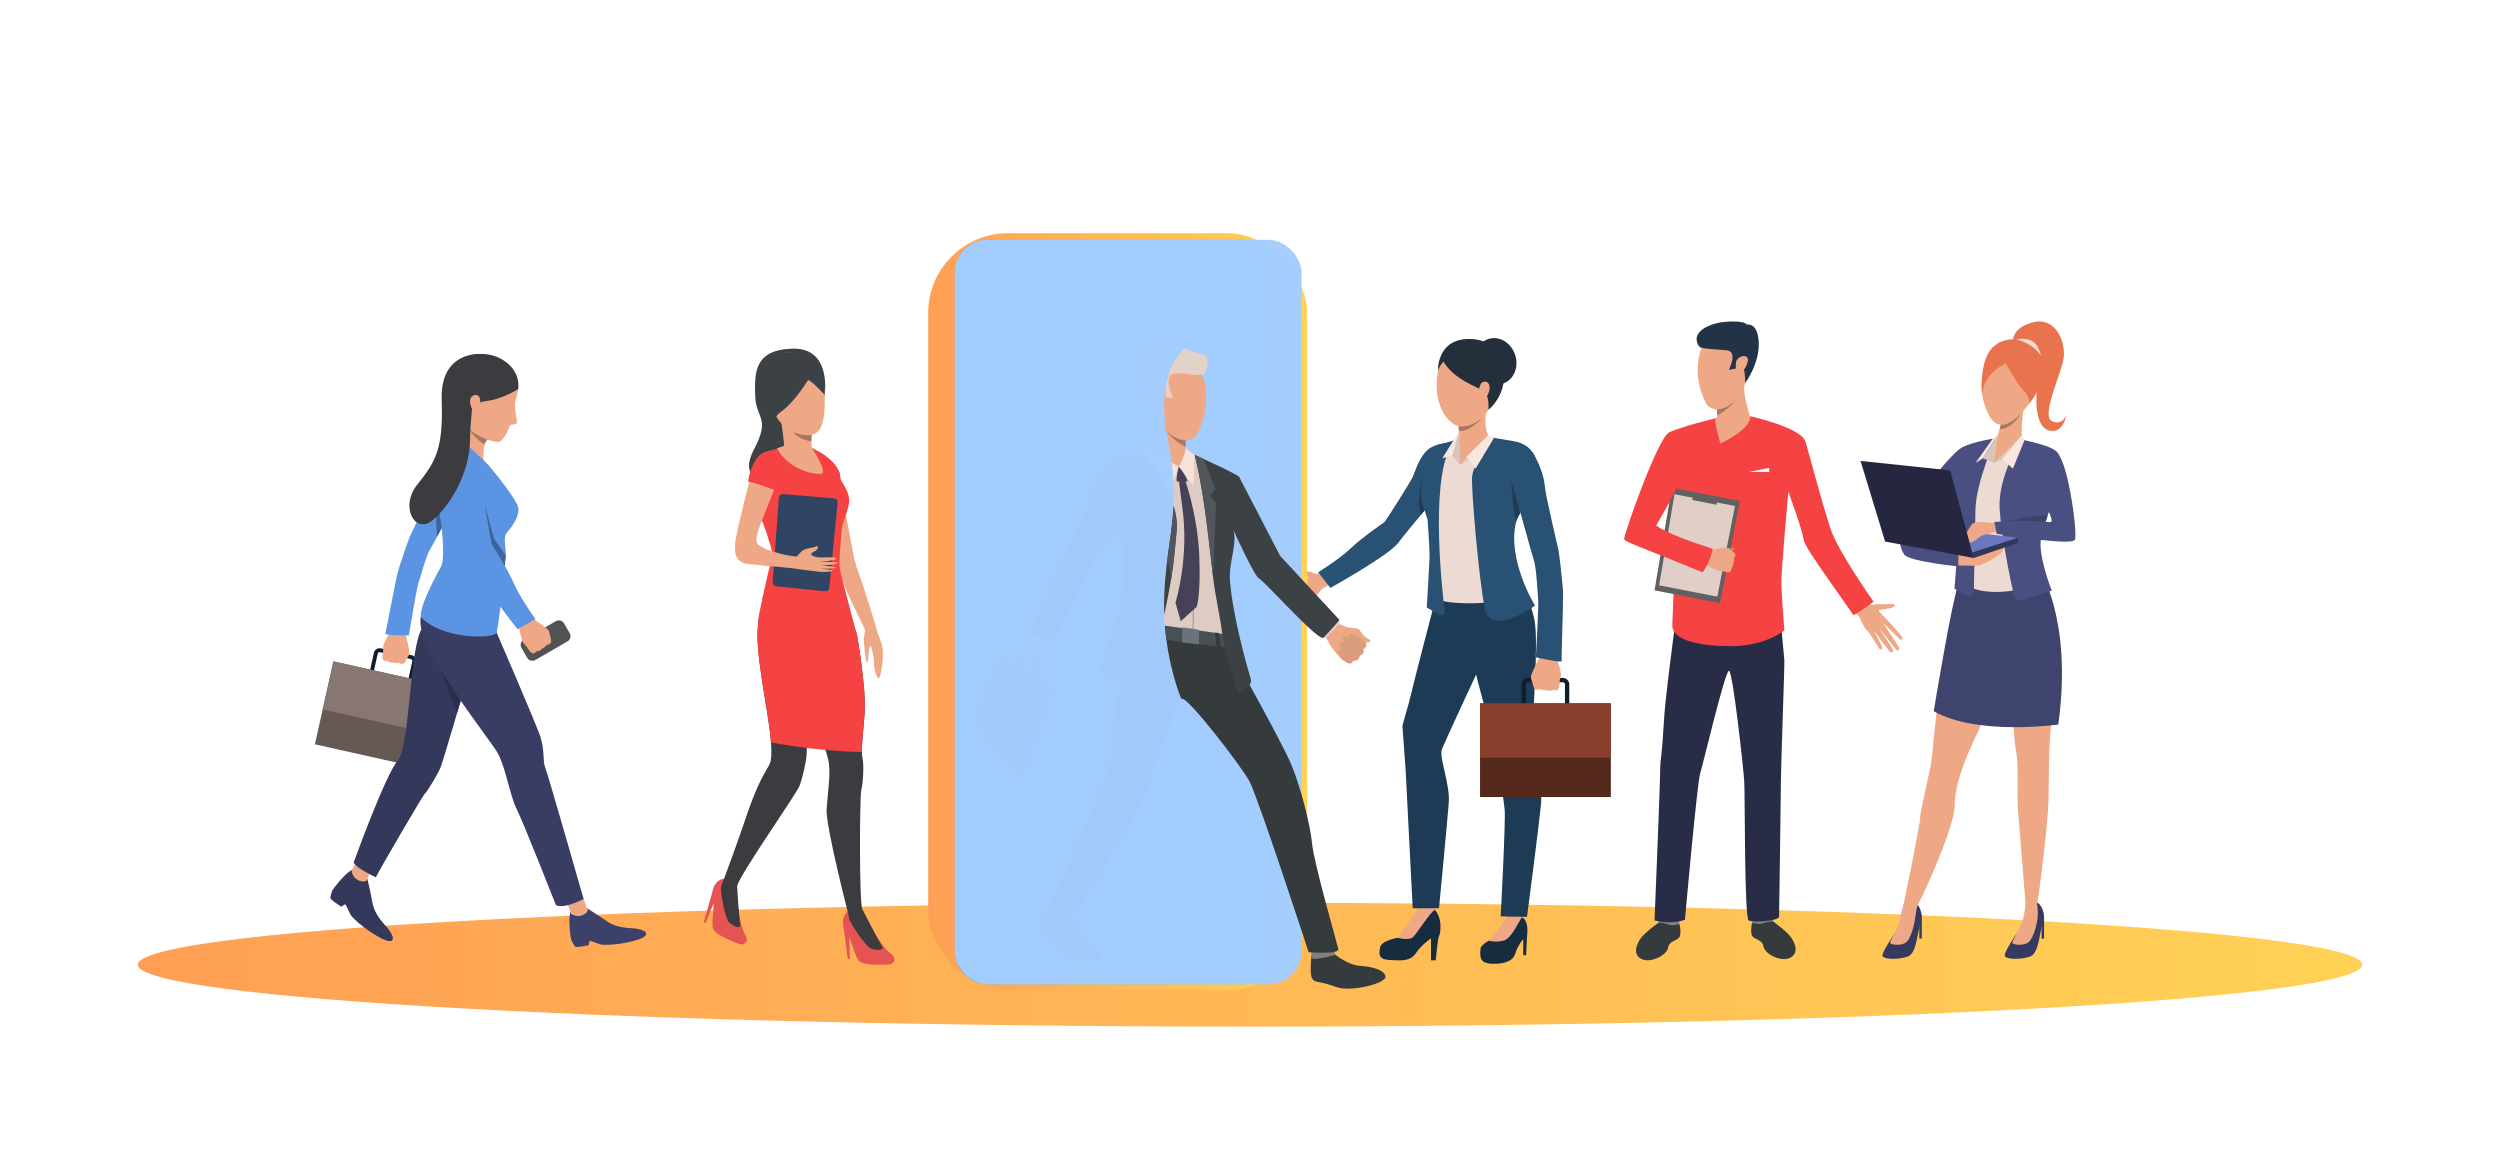 <?xml version="1.0" encoding="UTF-8"?><svg xmlns="http://www.w3.org/2000/svg" xmlns:xlink="http://www.w3.org/1999/xlink" viewBox="0 0 1234.53 572.69"><defs><style>.cls-1{fill:#a3cdff;opacity:.98;}.cls-1,.cls-2{mix-blend-mode:screen;}.cls-2{fill:#6bb0ff;opacity:.73;}.cls-3{filter:url(#luminosity-noclip-4);}.cls-4{mask:url(#mask);}.cls-5{filter:url(#luminosity-noclip-2);}.cls-6{fill:#69737a;}.cls-7{fill:#6a77bf;}.cls-8{fill:#f5e2d9;}.cls-9{fill:#e55353;}.cls-10{fill:#e8734d;}.cls-11{fill:#eea886;}.cls-12{fill:#f54242;}.cls-13{fill:#fff;}.cls-14{fill:#ffca55;}.cls-15{fill:#fae6de;}.cls-16{fill:#eddad3;}.cls-17{fill:#873f2b;}.cls-18{fill:#323657;}.cls-19{fill:#665955;}.cls-20{fill:#cfbeb8;}.cls-21{fill:#a77860;}.cls-22{fill:#db9c7c;}.cls-23{fill:#ad9f99;}.cls-24{fill:#decbc4;}.cls-25{fill:#e2d2ca;}.cls-26{fill:#c98462;}.cls-27{fill:#d6c5be;}.cls-28{fill:#e0cec7;}.cls-29{fill:#162d40;}.cls-30{fill:#252740;}.cls-31{fill:#252e3b;}.cls-32{fill:#223247;}.cls-33{fill:#434343;}.cls-34{fill:#0e1e2b;}.cls-35{fill:#1d3b54;}.cls-36{fill:#363a5e;}.cls-37{fill:#3e6499;}.cls-38{fill:#3f446e;}.cls-39{fill:#464157;}.cls-40{fill:#545554;}.cls-41{fill:#54281a;}.cls-42{fill:#877671;}.cls-43{fill:#292c47;}.cls-44{fill:#2b2d4a;}.cls-45{fill:#285173;}.cls-46{fill:#353a3d;}.cls-47{fill:#5b94e2;}.cls-48{fill:#2f4563;}.cls-49{fill:#3b3b40;}.cls-50{fill:#3d426b;}.cls-51{fill:#393d63;}.cls-52{fill:#587aa3;}.cls-53{fill:#3c4169;}.cls-54{fill:#3c4145;}.cls-55{fill:#616161;}.cls-56{fill:#5d676c;}.cls-57{fill:#494f80;}.cls-58{fill:#495055;}.cls-59{fill:#525252;}.cls-60{fill:#81807e;}.cls-61{fill:#34395c;}.cls-62{fill:#51565c;}.cls-63{fill:url(#linear-gradient-3);}.cls-63,.cls-64{mix-blend-mode:multiply;}.cls-65{fill:url(#linear-gradient-4);}.cls-66{fill:url(#linear-gradient-2);}.cls-67{fill:url(#linear-gradient-6);}.cls-68{fill:url(#linear-gradient-5);}.cls-64{fill:url(#linear-gradient);}.cls-69{isolation:isolate;}.cls-70{mask:url(#mask-3);}.cls-71{mask:url(#mask-2);}.cls-72{mask:url(#mask-1);}</style><filter id="luminosity-noclip-2" width="1234.53" height="572.69" color-interpolation-filters="sRGB" filterUnits="userSpaceOnUse"><feFlood flood-color="#fff" result="bg"/><feBlend in="SourceGraphic" in2="bg"/></filter><filter id="luminosity-noclip-3" x="11878.76" y="-14276.94" width="-32766" height="32766" color-interpolation-filters="sRGB" filterUnits="userSpaceOnUse"><feFlood flood-color="#fff" result="bg"/><feBlend in="SourceGraphic" in2="bg"/></filter><mask id="mask-1" x="11878.76" y="-14276.94" width="-32766" height="32766" maskUnits="userSpaceOnUse"/><linearGradient id="linear-gradient" x1="617.26" y1="47.27" x2="617.26" y2="219.06" gradientUnits="userSpaceOnUse"><stop offset="0" stop-color="#fff"/><stop offset="1" stop-color="#000"/></linearGradient><mask id="mask" width="1234.53" height="572.69" maskUnits="userSpaceOnUse"><g class="cls-5"><g class="cls-72"><polygon class="cls-64" points="1234.53 79.07 1234.53 572.69 0 572.69 0 194.03 0 194.03 0 95.58 39.93 95.58 39.93 145.73 90.79 145.73 110.92 169.15 131.33 169.15 131.33 47.81 178.3 47.81 178.3 79.07 218.17 79.07 218.17 139.43 271.72 139.43 271.72 63.7 313.99 63.7 313.99 95.56 335.96 95.56 354.98 73.42 376.63 73.42 376.63 0 437.14 0 437.14 108.96 499 108.96 499 135.23 522.98 135.23 522.98 95.58 614.38 95.58 614.38 139.43 649.34 139.43 649.34 79.07 702.66 79.07 702.66 169.15 705.78 169.15 705.78 47.81 752.77 47.81 752.77 79.07 792.62 79.07 792.62 139.43 846.16 139.43 846.16 63.7 888.42 63.7 888.42 95.56 910.43 95.56 929.45 73.42 951.08 73.42 951.08 0 1011.57 0 1011.57 108.96 1073.47 108.96 1073.47 135.23 1097.44 135.23 1097.44 95.58 1145.57 95.58 1145.57 139.43 1223.77 139.43 1223.77 79.07 1234.53 79.07"/></g></g></mask><linearGradient id="linear-gradient-2" x1="617.26" y1="47.27" x2="617.26" y2="219.06" gradientUnits="userSpaceOnUse"><stop offset="0" stop-color="#ededed"/><stop offset="1" stop-color="#fff"/></linearGradient><filter id="luminosity-noclip-4" y="130.04" width="1234.53" height="268.42" color-interpolation-filters="sRGB" filterUnits="userSpaceOnUse"><feFlood flood-color="#fff" result="bg"/><feBlend in="SourceGraphic" in2="bg"/></filter><filter id="luminosity-noclip-5" x="11878.76" y="-14276.94" width="-32766" height="32766" color-interpolation-filters="sRGB" filterUnits="userSpaceOnUse"><feFlood flood-color="#fff" result="bg"/><feBlend in="SourceGraphic" in2="bg"/></filter><mask id="mask-3" x="11878.76" y="-14276.94" width="-32766" height="32766" maskUnits="userSpaceOnUse"/><linearGradient id="linear-gradient-3" y1="120.92" y2="264.59" xlink:href="#linear-gradient"/><mask id="mask-2" y="130.04" width="1234.53" height="268.42" maskUnits="userSpaceOnUse"><g class="cls-3"><g class="cls-70"><polygon class="cls-63" points="0 398.46 0 151.61 46.5 151.61 46.5 196.71 99.92 196.71 116.23 213.02 293.5 213.02 321.08 185.44 376.76 185.44 376.76 139.12 425.45 139.12 425.45 201.57 515.11 201.57 549.66 167.02 660.53 167.02 660.53 225.24 709.8 225.24 733.78 201.26 794.44 201.26 811.62 218.44 886.72 218.44 886.72 153.9 940.15 153.9 940.15 175.2 982.47 175.2 982.47 130.04 1021.33 130.04 1021.33 198.3 1130.26 198.3 1140.44 208.48 1234.53 208.48 1234.53 398.46 0 398.46"/></g></g></mask><linearGradient id="linear-gradient-4" x1="617.26" y1="120.92" x2="617.26" y2="264.59" gradientUnits="userSpaceOnUse"><stop offset="0" stop-color="#d4d4d4"/><stop offset="1" stop-color="#fff"/></linearGradient><linearGradient id="linear-gradient-5" x1="68.06" y1="476.38" x2="1166.46" y2="476.38" gradientUnits="userSpaceOnUse"><stop offset="0" stop-color="#ff9f55"/><stop offset="1" stop-color="#ffd255"/></linearGradient><linearGradient id="linear-gradient-6" x1="458.35" y1="302.01" x2="645.48" y2="302.01" gradientTransform="translate(1103.83 604.02) rotate(180)" xlink:href="#linear-gradient-5"/></defs><g class="cls-69"><g id="Layer_2"><g id="Layer_1-2"><g><g class="cls-4"><polygon class="cls-66" points="1234.53 79.07 1234.53 572.69 0 572.69 0 194.03 0 194.03 0 95.58 39.93 95.58 39.93 145.73 90.79 145.73 110.92 169.15 131.33 169.15 131.33 47.81 178.3 47.81 178.3 79.07 218.17 79.07 218.17 139.43 271.72 139.43 271.72 63.7 313.99 63.7 313.99 95.56 335.96 95.56 354.98 73.42 376.63 73.42 376.63 0 437.14 0 437.14 108.96 499 108.96 499 135.23 522.98 135.23 522.98 95.58 614.38 95.58 614.38 139.43 649.34 139.43 649.34 79.07 702.66 79.07 702.66 169.15 705.78 169.15 705.78 47.81 752.77 47.81 752.77 79.07 792.62 79.07 792.62 139.43 846.16 139.43 846.16 63.7 888.42 63.7 888.42 95.56 910.43 95.56 929.45 73.42 951.08 73.42 951.08 0 1011.57 0 1011.57 108.96 1073.47 108.96 1073.47 135.23 1097.44 135.23 1097.44 95.58 1145.57 95.58 1145.57 139.43 1223.77 139.43 1223.77 79.07 1234.53 79.07"/></g><g class="cls-71"><polygon class="cls-65" points="0 398.46 0 151.61 46.5 151.61 46.5 196.71 99.92 196.71 116.23 213.02 293.5 213.02 321.08 185.44 376.76 185.44 376.76 139.12 425.45 139.12 425.45 201.57 515.11 201.57 549.66 167.02 660.53 167.02 660.53 225.24 709.8 225.24 733.78 201.26 794.44 201.26 811.62 218.44 886.72 218.44 886.72 153.9 940.15 153.9 940.15 175.2 982.47 175.2 982.47 130.04 1021.33 130.04 1021.33 198.3 1130.26 198.3 1140.44 208.48 1234.53 208.48 1234.53 398.46 0 398.46"/></g><path class="cls-68" d="M1166.46,476.38c0,16.88-245.88,30.57-549.2,30.57s-549.2-13.69-549.2-30.57,245.88-30.57,549.2-30.57,549.2,13.69,549.2,30.57Z"/><g><path class="cls-9" d="M428.66,455.64s7.56,12.82,10.76,14.92c4.34,2.84,1.62,5.72-.44,5.72-2.06,0-12.57,.75-14.89-1.87-2.32-2.63-3.47-10.51-5.62-12.57-2.15-2.06-4.13-9.67,1.05-12.24,5.68-2.83,9.14,6.05,9.14,6.05Z"/><path class="cls-49" d="M425.82,448.92s8.23,16.1,9.72,18.32c1.49,2.22-2.81,2.22-5.48,1.16-2.67-1.05-9.59-11.73-10.34-13.79-.75-2.05-.21-5.02-.21-5.02l6.31-.67Z"/><polygon class="cls-9" points="416.61 458.08 418.61 473.48 419.67 473.52 419.34 462.45 416.61 458.08"/><path class="cls-9" d="M363.8,443.14s1.81,14.78,3.9,17.97c2.84,4.34-.8,5.89-2.69,5.07s-11.83-4.33-12.9-7.67c-1.07-3.34,1.02-11.02-.13-13.77-1.15-2.75,.08-10.51,5.85-10.81,6.33-.32,5.97,9.2,5.97,9.2Z"/><path class="cls-49" d="M363.88,435.84s1.11,18.04,1.59,20.67c.48,2.63-3.46,.91-5.49-1.12-2.02-2.03-4.1-14.59-3.97-16.77,.13-2.18,1.82-4.69,1.82-4.69l6.05,1.9Z"/><polygon class="cls-9" points="351.78 440.56 347.46 455.47 348.41 455.94 352.54 445.66 351.78 440.56"/><g><path class="cls-11" d="M427.44,311.82c-.24-1.2-9.38-18.9-11.03-24.23-1.65-5.33-3.06-10.22-3.89-12.33-.05-.14-.14-.38-.26-.71-.56-1.57-1.78-5.06-3.03-8.33-.09-.23-.18-.46-.27-.68l-.13-1.25c-.88-2.26,0-3.57,.01-5.37,0-.54-.07-1.13-.29-1.8,0-.02-.02-.05-.02-.07-1.04-3.04-1.82-5.69-1.97-7.18-.51-4.95-3.18-26.97-3.18-26.97,0,0,8.66,4.48,9.62,7.94,1.46,5.25,2.95,13.06,3.32,15.46,.37,2.4,4.13,22.4,4.92,26.47,.78,4.07,1.69,7.51,2.82,10.2,1.13,2.69,8.65,26.67,9.12,28.82,.46,2.15-5.48,1.22-5.73,.03Z"/><path class="cls-11" d="M427.33,309.32s-.15,2.8-.75,5.73c-.29,1.43,.9,10.29,1.14,11.42,.2,.95,.74,.28,.96-.4,.13-.39,.2-3.54,.5-5.25,.25-1.44,.58-2.02,.89-1.61,.31,.4,1.68,6,1.56,8.51-.12,2.51,1.34,8,2.48,6.98,1.14-1.02,2.47-11.6,1.59-15.36-.87-3.76-3.01-8.3-3.01-8.3l-5.36-1.71Z"/></g><path class="cls-49" d="M395.38,330.95c.38,1.82,2.79,9.44,5.49,17.9h0c2.46,7.72,5.16,16.13,6.78,21.5,.6,2,1.06,3.58,1.29,4.55,1.55,6.36-.19,16.33-.76,24.67-.57,8.34,11.54,55.05,11.54,55.05,2.12,.99,6.1-5.69,6.1-5.69-1.55-2.97-1.34-55.66-.49-58.91,.85-3.25,1.41-12.29,.56-15.83-.17-.73-.26-1.68-.28-2.84-.07-4.46,.85-11.83,1.41-19.92,.71-10.17-3.25-35.47-3.81-37.73-.05-.21-.13-.5-.24-.86-1.04-3.55-4.39-13.62-4.39-13.62-6.8-2.02-11.92-2.39-15.74-1.61-5.06,1.03-7.84,4.07-9.23,7.92-3.32,9.2,1.27,23.05,1.76,25.41Z"/><path class="cls-49" d="M357.11,435.19l6.88,2.42c1.17-5.65,29.12-45.2,30.82-49.58,1.7-4.38,3.52-12.86,3.52-15.97,0-.55,.04-1.49,.12-2.71,.3-4.71,1.16-13.6,2.4-20.52,.23-1.29,.47-2.51,.73-3.63,1.37-5.96,1.61-26.35,1.62-38.33,0-5.33-.03-9.01-.03-9.01,0,0-.12-.09-.34-.26-2.58-1.95-19.11-13.84-24.87-2.73-1.52,2.94-2.52,6.09-3.12,9.37-1.85,10.07-.03,21.42,1.46,31.75,1.28,8.84,3.72,21.34,4.42,30.61,.39,5.1,.25,9.23-.91,11.23-3.25,5.65-6.43,10.44-13,30.38-2.14,6.49-9.72,26.95-9.72,26.95Z"/><path class="cls-54" d="M407.25,194.99s3.59-23.25-15.66-22.82c-19.26,.43-19,11.93-18.66,23.34,.34,11.41,7.72,10.55-.6,26.43-8.32,15.87,7.21,15.87,7.21,15.87l12.05-16.56,15.66-26.26Z"/><path class="cls-11" d="M393.69,174.4s13.04,2.06,13.56,20.59c.51,18.53-3.52,22.48-14.93,18.62-11.41-3.86-15.02-23.25-15.27-26.26-.26-3-.94-15.19,16.65-12.96Z"/><path class="cls-12" d="M370.78,238.87c-.05,6.38,7.29,21.64,8.42,26.35,1.13,4.71,2.92,6.22,1.41,12.25-1.51,6.03-6.18,26.43-5.99,28.22,.19,1.79,42.04,8.39,48.35,7.17,0,0-7.72-28.79-8.28-32.09-.57-3.3,.69-15.66,.97-19.14,.28-3.49,3.81-10.99,3.69-14.48-.12-3.56-1.87-6.63-4.31-10.43-.76-1.18-1.55-2.38-2.35-3.55-2.59-3.8-5.18-7.25-6.45-8.44-.95-.88-1.83-1.56-2.6-2.07,0,0,0,0,0,0-1.6-1.07-2.67-1.41-2.67-1.41l-11.21-1.79s-6.99,2.53-11.01,3.47c0,0-7.84,1.14-7.96,15.97Z"/><path class="cls-12" d="M403.64,222.63l6.5,10.24,6,9.45c-.01-.05-.41-1.48-1.09-5.63-.13-.79-.27-1.67-.42-2.66-.04-.29-.11-.58-.19-.87h0c-2.57-5.92-10.5-10.38-10.79-10.53,0,0,0,0,0,0Z"/><path class="cls-11" d="M371.16,233.48s1.8-12.15,10.7-10.15c8.55,1.92,.54,17.85-.09,19.74-.63,1.89-6.96,17.29-7.51,19.31-1.74,6.38-.11,6.53,2.5,8.04,7.71,4.44,23.58,4.15,25.41,5.37,1.83,1.22,1.72,5.02-1.35,5.15-4,.17-26.85-1.98-30.04-2.29-3.09-.3-9.24-.56-7.63-11.55,1.09-7.4,8.01-33.62,8.01-33.62Z"/><path class="cls-11" d="M384.98,205.27c1.13,2.14,2.32,15.39,2.32,15.39,0,0,15.95,6.03,14.32,2.62-.74-1.55-.96-3.56-.97-5.29-.01-1.36,.1-2.56,.18-3.22,.04-.35,.07-.55,.07-.55,0,0-17.05-11.09-15.92-8.95Z"/><path class="cls-54" d="M399.01,187.7s-6.69,10.9-12.79,15.19c-6.09,4.29-3,7.72-3,7.72,0,0-15.9-33.47-.78-35.78,15.11-2.32,24.38-2.49,24.81,20.17,0,0-6.86-7.46-8.24-7.29Z"/><path class="cls-21" d="M391.73,213.4c2.45,3.61,8.92,4.58,8.92,4.58h0c-.01-1.36,.1-2.56,.18-3.22-4.16,.8-9.1-1.37-9.1-1.37Z"/><path class="cls-12" d="M414.41,233.09h0s.35,.72,.63,3.6l-2.35-3.55s-4.2-6.02-5.63-7.58c-1.44-1.56-3.41-2.93-3.41-2.93,0,0,8.26,3.97,10.77,10.46Z"/><path class="cls-48" d="M411.87,246.08l-25.14-2.08c-1.07-.09-2.01,.71-2.09,1.78l-3.12,41.65c-.08,1.04,.69,1.96,1.73,2.07l24.14,2.48c1.07,.11,2.02-.67,2.12-1.74l4.12-42.05c.11-1.08-.69-2.03-1.77-2.12Z"/><path class="cls-11" d="M388.14,274.09s4.76,.8,5.21,.73c.44-.07,2.33-3.16,4.51-3.71,2.18-.55,4.91-.98,5.58-1.4s.86,1.72-1.24,2.59c-2.09,.87-2.62,2.04,1.3,2.83,2.17,.44,10.28-.47,9.61,.9-.4,.8-8.21,1.38-8.21,1.38,0,0,8.44-.04,8.72,.47,.57,1.01-7.9,1.36-8.25,1.33,0,0,7.25,.42,7.31,1.07,.08,.81-7.27,.46-7.2,.6,0,0,5.76,.4,5.71,.89-.08,.65-5.15,.72-6.13,.61-.98-.11-10.92-1.25-12.59-1.58-1.68-.33-4.48-.53-4.48-.53l.15-6.18Z"/><path class="cls-11" d="M379.04,271.51s4.72,1.66,9.1,2.58c4.38,.93-.15,6.18-.15,6.18,0,0-7.59-.7-11.23-1.06-1.77-.17,2.29-7.7,2.29-7.7Z"/><path class="cls-12" d="M382.66,242.06s-10.24-4.02-13.27-4.25c0,0,2.06-16.44,12.12-14.7,10.06,1.74,1.15,18.95,1.15,18.95Z"/><path class="cls-12" d="M376.31,336.02c1.28,8.84,3.72,21.34,4.42,30.61,0,0,7.21,1.44,17.72,2.73,2.85,.35,5.93,.69,9.19,.99,5.63,.52,11.76,.9,17.97,1-.07-4.46,.85-11.83,1.41-19.92,.71-10.17-3.25-35.47-3.81-37.73-.05-.21-.13-.5-.24-.86-5.08-2.8-12.38-4.69-19.76-5.96-3.24-.56-6.5-1-9.6-1.35-9.68-1.09-17.76-1.25-18.76-1.27-1.85,10.07-.03,21.42,1.46,31.75Z"/><path class="cls-11" d="M400.96,221.22s7.52,11.56,4.97,12.57c-2.54,1.01-16.32-1.35-22.17-12.33,0,0,8.76-4.49,17.2-.24Z"/></g><g><path class="cls-59" d="M260.25,310.57h18.33c1.63,0,2.96,1.32,2.96,2.96v5.61c0,1.63-1.32,2.96-2.96,2.96h-18.34c-1.63,0-2.96-1.32-2.96-2.96v-5.61c0-1.63,1.32-2.96,2.96-2.96Z" transform="translate(-122.06 177.07) rotate(-30)"/><path class="cls-11" d="M262.9,322.61s-1.11-.63-1.46-1.14c0,0-.57-.98-1.02-1.65-.14-.21-.27-.39-.37-.5-.4-.45-1.41-1.33-2.06-2.69-.65-1.36-1.95-7.95-1.95-7.95l3.36-1.71,2.92-2.05s7.72,5.08,8.47,6.27c.07,.12,.14,.24,.2,.35,.54,1.08,.49,2.1,.71,2.7,.08,.22,.72,2.46,.33,3.03-.54,.8-1.24,1.13-1.91,1.12,0,0-1.13,1.51-2.37,1.81,0,0-1,1.43-2.65,1.37,0,0-1.18,1.34-2.19,1.05Z"/><path class="cls-34" d="M199.92,338.79l-15.23-3.4c-1.55-.35-2.53-1.88-2.18-3.43l2.14-9.61c.35-1.55,1.88-2.53,3.43-2.18l15.23,3.4c1.55,.35,2.53,1.89,2.18,3.43l-2.14,9.61c-.35,1.55-1.88,2.53-3.43,2.18Zm-12.26-16.74c-.51-.11-1.02,.21-1.13,.72l-2.14,9.61c-.11,.51,.21,1.02,.72,1.13l15.23,3.4c.51,.11,1.02-.21,1.13-.72l2.14-9.61c.11-.51-.21-1.02-.72-1.13l-15.23-3.4Z"/><path class="cls-11" d="M189.16,325.74s-.4-1.16-.33-1.76c0,0,.22-1.07,.32-1.84,.03-.24,.06-.46,.06-.6,0-.58-.16-1.87,.24-3.27,.4-1.4,3.68-6.99,3.68-6.99l3.53,.92,3.42,.39s2.32,8.61,2.1,9.96c-.02,.13-.05,.26-.08,.38-.3,1.12-.99,1.83-1.22,2.4-.08,.21-1.05,2.23-1.71,2.4-.9,.23-1.62,.02-2.09-.42,0,0-1.79,.37-2.88-.21,0,0-1.64,.39-2.79-.71,0,0-1.71,.21-2.26-.65Z"/><path class="cls-47" d="M225.74,246.85c-.68,.87-3.37,5.88-6.21,11.22h0c-.47,.88-.94,1.77-1.41,2.66-.38,.71-.75,1.42-1.12,2.11-.4,.76-.8,1.5-1.18,2.21-1.59,2.98-2.93,5.45-3.6,6.56-1.92,3.19-5.04,14.81-5.8,17.11-.76,2.3-4.51,25.06-4.51,25.06,0,0-12,.04-11.64-.87,.37-.91,4.93-25.47,5.85-29.17,1.21-4.86,5.84-17.93,6.31-18.9,.46-.97,10.23-21.35,11.55-24.85,1.4-3.71,2.13-7.06,7.96-14,5.83-6.93,12.5-3.31,12.5-3.31,5.43,3.89-7.3,22.36-8.69,24.15Z"/><rect class="cls-19" x="159.37" y="332.47" width="58.56" height="41.96" transform="translate(81.51 -32.6) rotate(12.58)"/><rect class="cls-42" x="161.29" y="332.68" width="58.56" height="24.32" transform="translate(79.68 -33.23) rotate(12.58)"/><path class="cls-11" d="M228.89,218.26c.74-3.92,0-9.59,0-9.59,0,0,14.33,6.62,11.85,8.42-.65,.47-1.09,1.37-1.4,2.44-.87,3.06-.61,7.67-.61,7.67l4.74,5.53c4.2,5.76-14.93-12.57-14.57-14.47Z"/><path class="cls-61" d="M181.4,433.93s1.32,5.31,2.52,11.87c1.19,6.56,6.75,11.38,7.56,12.54,.81,1.16,4.42,5.82,1.26,6.38-3.16,.56-16.15-8.1-19.7-13.08,0,0-2.12-4.71-2.41-4.99-.29-.28-2.1,1.13-2.1,1.13l-3.32-2.29s-1.4-1.05-1.92-1.65c-.51-.6,.69-3.95,.88-4.27,.21-.37,6.02-8.35,9.77-10.08,3.75-1.72,7.47,4.45,7.47,4.45Z"/><path class="cls-53" d="M289.84,448.5s4.56,2.76,9.9,6.46c5.34,3.71,12.42,3.26,13.76,3.51,1.34,.25,7,1,5.25,3.54-1.75,2.53-16.51,5.37-22.35,4.36,0,0-4.69-1.81-5.08-1.8-.39,0-.64,2.2-.64,2.2l-3.83,.67s-1.68,.23-2.44,.16c-.76-.06-2.19-3.13-2.35-3.53-.16-.38-1.69-9.83-.35-13.56,1.34-3.73,8.12-2,8.12-2Z"/><path class="cls-11" d="M185.6,425.54s-4.14,7.66-4.4,9.01c-.26,1.35-6.41,1.39-7.61-4.39,0,0,4.81-9.66,4.65-9.92-.15-.26,7.36,5.29,7.36,5.29Z"/><path class="cls-61" d="M228.71,341.88s-.46,1.59-1.2,4.1c-.48,1.63-1.08,3.66-1.73,5.9-3.01,10.22-7.35,24.87-8.15,26.93-1.25,3.22-7,12.64-7.87,13.18-.87,.54-23.47,39.41-24.16,41.24,0,0-9.28-4.21-10.97-7.29,0,0,15.47-42.83,21.72-50.36,6.02-7.24,5.69-50.49,11.15-63.55,5.47-13.06,24.54,18.5,21.21,29.84Z"/><path class="cls-11" d="M286.89,439.88s2.48,8.08,3.24,9.19c.76,1.11-3.37,5.3-8.17,2.14,0,0-3.41-9.91-3.7-9.98-.28-.07,8.63-1.35,8.63-1.35Z"/><path class="cls-51" d="M245.24,312.36s19.34,44.65,21.57,51.33c2.23,6.68,1.16,12.4,2.38,15.18,1.22,2.78,18.99,65.02,18.99,65.02,0,0-9.4,5.15-13.65,3.08,0,0-16.09-40.96-19.49-47.66-3.19-6.3-4.97-18.95-9.07-27.09-2.87-5.7-38.09-49.17-38.41-65.22-.31-16.06,37.68,5.37,37.68,5.37Z"/><path class="cls-11" d="M229.02,218.76s5.53,2.24,7.41,7.3c1.88,5.06,1.09,11.76,1.17,14.08s3.85,24.98,4.33,25.65c.48,.67,8.07,14.67,11.2,21.77,3.13,7.1,9.86,16.2,9.86,16.2l-5.19,3.04s-23.64-27.81-25.04-35.42c-1.39-7.61-10.57-30.53-10.57-30.53,0,0-4.54-16.96,6.83-22.09Z"/><path class="cls-11" d="M239.36,176.86c4.76-.1,15.25,2.59,16.52,15.25,0,0-.48,3.39-1.38,6.04-.9,2.65,1.27,10.59,.64,10.96-.64,.37-3.23,.79-3.23,.79,0,0-3.02,8.52-6.04,8.37-3.02-.16-14.38-2.84-19.47-13.7-5.08-10.85-6.28-27.32,12.95-27.71Z"/><path class="cls-49" d="M255.88,192.11s-7.87,5.05-15.57,5.89-12.82,8.62-12.82,8.62c0,0-11.26-14.97-1.52-26.55,9.74-11.58,31.98-2.61,29.9,12.04Z"/><path class="cls-47" d="M250.48,262.74c-2.37,2.49-.42,8.26-.74,11.54-.08,.87-.36,3.75-.74,7.56-.39,3.94-.9,8.88-1.43,13.64h0c-.21,1.9-.42,3.78-.63,5.55-.66,5.61-1.3,10.19-1.7,11.34-1.16,3.28-27.13,3.44-37.4-7.68,0,0-1.81-3.66,9.98-24.96,2.36-4.27,.05-25.46-1.86-31.07-1.91-5.61-2.58-24.69,12.92-30.39,0,0,9.31,8.05,12.49,11.65,3.18,3.6,13.55,16.62,14.51,20.54,.95,3.92-2.83,9.57-5.4,12.28Z"/><path class="cls-21" d="M240.73,217.09c-.65,.47-1.09,1.37-1.4,2.44-5.55-3.33-8.29-8.33-8.37-8.48,3.03,3.74,9.77,6.04,9.77,6.04Z"/><path class="cls-37" d="M249.74,274.28c-.08,.87-.36,3.75-.74,7.56h0c-2.37,2.26-18.51-28.93-10.9-37.81,0,0,5.38,20.94,5.97,22,.59,1.06,5.68,8.25,5.68,8.25Z"/><path class="cls-47" d="M229.15,219.54s6.16,2.86,8.13,8.15c1.97,5.29,1.14,12.29,1.22,14.71,.09,2.42,4.02,26.11,4.53,26.81,.5,.71,7.49,11.51,10.76,18.93,3.27,7.42,10.62,17.61,10.62,17.61l-8.84,4.96s-21.13-26.7-23.13-34.53c-2.14-8.37-10.03-33.03-10.03-33.03,0,0-6.8-21.11,6.75-23.6Z"/><path class="cls-37" d="M218.11,260.73c-.38,.71-.75,1.42-1.12,2.11-.4,.76-.8,1.5-1.18,2.21-.53-6.36-.77-21.85-.77-21.85,0,0,.67,4.58,1.37,7.02,.65,2.25,1.57,9.43,1.7,10.51Z"/><path class="cls-49" d="M237.2,174.8s-19.98-1.55-19.09,22.76c.89,24.31-3.19,30.7-12.03,41.72-8.84,11.02-1.09,24.75,7.48,17.68,8.57-7.07,18.39-23.04,18.57-40.12,.19-17.08,5.07-42.04,5.07-42.04Z"/><path class="cls-11" d="M237.14,197.56c0-1.49-1.59-3.76-4.08-1.8-2.49,1.96,.58,9.11,2.59,8.47,2.01-.64,1.48-5.14,1.48-6.67Z"/><path class="cls-44" d="M227.51,345.98c-.48,1.63-1.08,3.66-1.73,5.9-2.28-4.73-7.49-19.78-7.65-20.25,1.3,2.16,9.19,14.08,9.38,14.36Z"/></g><g><path class="cls-36" d="M935.64,461.01s-6.91,9.7-5.96,11.24c.95,1.54,8.21,1.76,12.63,0,4.42-1.76,4.53-13.13,6.53-18.01,.84-2.05-.95-8.08-3.47-8.52-2.52-.44-5.26,.85-5.26,.85,0,0,2.61,6.88-4.47,14.45Z"/><path class="cls-11" d="M940.06,446.49s-1.45,4.13-1.98,8.08c-.44,3.27-4.92,10.22-4.71,11.1,.21,.88,5.89,1.67,8.21-.59,2.32-2.27,3.81-8.85,4.32-12.79,.47-3.67,1.07-5.48,1.07-5.48,0,0-4.7-2.72-6.91-.31Z"/><path class="cls-36" d="M995.76,461.17s-6.66,9.54-5.71,11.08c.95,1.54,8.21,1.76,12.63,0,4.42-1.76,4.53-13.13,6.53-18.01,.84-2.05-.95-8.08-3.47-8.52-2.52-.44-5.47,.94-5.47,.94,0,0,2.58,6.95-4.5,14.51Z"/><path class="cls-11" d="M1000.26,446.66s-.53,4.5-1.37,7.69c-.84,3.19-5.37,10.44-5.16,11.31,.21,.88,5.89,1.67,8.21-.59,2.32-2.27,4.11-8.82,4.32-12.79,.21-3.97-.53-6.56-.53-6.56,0,0-3.26-1.47-5.47,.94Z"/><path class="cls-11" d="M966.99,288.7s-5.93,28.77-7.29,36.01c-1.36,7.24-5.17,42.33-5.58,48.29-.41,5.97-6.18,28.44-5.91,30.57,.27,2.13-8.56,44.93-8.56,44.93,0,0,3.02,2.53,6.2,.23,1.64-1.19,19.39-40.07,19.39-50.72,0-14.72,10.43-33.95,11.78-37.24,12.51-30.6,10.04-39.96,11.68-41.95,1.63-1.99,1.77,1.23,2.73,5.63s2.99,42.47,4.22,47.3c1.22,4.83,.27,21.16,.95,29.4,.68,8.24,3.67,45.5,3.67,45.5,0,0,2.31,3.78,5.56,.1,.7-.79,5.61-41.51,5.74-51.31,.14-9.8,.28-23.32,.54-27.55,2.52-40.61,8.72-46.41-1.04-75.15-18.28-53.82-44.07-4.04-44.07-4.04Z"/><path class="cls-38" d="M1006.79,280.66s16.88,24.66,9.62,77.11c0,0-40.05,5.68-61.5-6.57,0,0,8.87-54.08,12.09-62.5,3.22-8.42,39.8-8.04,39.8-8.04Z"/><polygon class="cls-36" points="949.03 453.38 949.03 463.54 947.76 463.54 947.76 455.69 949.03 453.38"/><polygon class="cls-36" points="1009.39 453.38 1009.39 463.54 1008.13 463.54 1008.13 455.69 1009.39 453.38"/><path class="cls-11" d="M986.77,171.32s-11.31,11.39-7.46,26.06c3.85,14.67,10.04,14.75,16.86,8.44,6.82-6.31,10.84-12.95,11.74-20.32,.9-7.37-10.82-24.34-21.14-14.18Z"/><path class="cls-11" d="M984.56,220.24s1.68-3.84,2.85-8.16c.21-.76,.4-1.54,.56-2.31,.58-2.72,.81-5.39,.19-7.23-1.8-5.33,11.31-1.64,11.31-1.64,0,0-2.54,14.09,0,18.85,2.54,4.75-14.91,.49-14.91,.49Z"/><path class="cls-16" d="M1017.79,226.95c-2.06-4.12-3.61-5.44-7.6-6.7-2.23-.7-12.2-3.3-12.2-3.3l-11.98-.44s-8.24,1.37-14.63,3.58c-6.39,2.21-14.77,14.32-14.77,14.32,0,0,11.55,27.12,13.77,34.91,2.21,7.78,.74,19.83,.74,19.83,13.85,7.54,36.05-.74,36.05-.74-1.68-6.08-1.75-13.18-.87-18.22,.1-.59,.22-1.16,.35-1.69,.12-.49,.28-1.18,.47-1.96,0-.03,.02-.07,.02-.1,8.81,.9,17.07,1.27,17.28-.5,.97-7.96-3.81-33.33-6.65-38.99Zm-6.1,30.93c-.36-.05-1.11-.06-1.91-.13,.98-2.73,2.07-5.15,2.07-5.15,.62,1.74,3,5.75-.16,5.28Z"/><path class="cls-10" d="M990.46,179.51s5.41,9.83,8.77,13.36c3.36,3.52,2.96,6.32,2.96,6.32,0,0,13.09-16.15,3.75-25.9-9.34-9.75-21.39-5.82-24.91,2.7-3.52,8.52-2.23,18.93-2.23,18.93,0,0,.1-10,11.66-15.41Z"/><path class="cls-10" d="M994.03,169.22s-1.31-7.2,9.98-10.06c11.29-2.86,16.36,10.14,14.97,18.08-1.39,7.93-11.04,28.06-5.81,30.67,5.24,2.62,7.28-3.03,7.28-3.03,0,0-1.64,9.9-8.92,7.61-7.28-2.29-6.3-18.37-5.2-24.78,1.1-6.41-12.31-18.49-12.31-18.49Z"/><path class="cls-21" d="M997.67,204.39c-.04,.1-2.9,6.67-10.25,7.69,.21-.76,.4-1.54,.56-2.31,0,0,4.03,.81,9.69-5.38Z"/><path class="cls-20" d="M1011.69,252.7s-.54,1.14-2.02,5.61c-1.5-12.57-.72-19.12-.72-19.12,.16,6.72,2.73,13.5,2.73,13.5Z"/><path class="cls-16" d="M995.79,167.71s8.01,1.54,12.01,8.06c0,0-.81-5.91-4.8-7.61-3.99-1.7-7.21-.45-7.21-.45Z"/><path class="cls-20" d="M1007.13,266.54c-.19,.78-.36,1.47-.47,1.96-.13,.53-.25,1.1-.35,1.69-4.96-2.7-8.53-4.81-8.53-4.81,1.34,.3,9.35,1.16,9.35,1.16Z"/><path class="cls-11" d="M998.66,217.12l-14.1,11.49,1.45-12.11s8.22-1.77,12.65,.61Z"/><polygon class="cls-27" points="988.64 226.66 984.56 228.61 998.41 214.89 988.64 226.66"/><path class="cls-57" d="M1007.96,265.55c-1.94,8.04,5.24,26.14,5.24,26.14l-14.23,4.45c-2.05,.64-4.2-.61-4.65-2.71-1.91-8.86-6.37-30.65-6.91-42.77-.68-15.46,10.58-33.71,10.58-33.71,20.01,3.43,14.52,33.71,14.52,33.71,0,0-.73,1.91-1.7,4.89h0c-.24,.75-.5,1.57-.77,2.44-.68,2.24-1.42,4.84-2.08,7.57Z"/><path class="cls-57" d="M984.6,217.17l.25-.66s-10.25,1.56-15.46,4.16c-5.21,2.6-15.18,16.04-15.18,16.04l13.04,17.22c.01,13.23-2.13,36.76-2.13,36.76l5.96,3.44c1.6,.92,3.61-.21,3.64-2.06,.17-8.95,.57-30.19,.78-40.48,.27-13.23,9.71-34.63,9.71-34.63-.21,.07-.42,.15-.62,.22Z"/><path class="cls-11" d="M966.02,279.2s9.83,.38,11.36,0c1.53-.38,11.73-4.81,12.35-9.18,.61-4.37-23.71,3.92-23.71,3.92v5.26Z"/><polygon class="cls-7" points="996.52 265.55 956.62 260.88 974.65 275.54 996.52 265.55"/><polygon class="cls-18" points="974.65 275.54 996.52 268.09 996.52 265.55 973.91 272.8 974.65 275.54"/><path class="cls-11" d="M984.93,258.22s-3.3,0-5.15-.38c-1.43-.29-4.99,.11-5.89,.91-.91,.8-3.79,6.4-4.33,6.74-.55,.34,.28,1.13,1.24,.73,0,0,.88,2.45,3.05,1.53,2.17-.92,3.64-2.92,4.78-3.27,1.14-.35,7.75-2.13,7.75-2.13,0,0,.27-4.74-1.43-4.14Z"/><polygon class="cls-15" points="986.77 214.27 979.17 226.3 975.5 228.61 984.05 216.63 986.77 214.27"/><polygon class="cls-27" points="979.17 226.3 984.56 228.61 986.01 216.5 986.77 214.27 979.17 226.3"/><path class="cls-57" d="M967.22,273.58s-.41,5.08,0,6.15c0,0-24.61-2.46-26.9-5.9-2.29-3.44-2.21-7.62-2.21-7.62l29.12,7.37Z"/><polygon class="cls-30" points="974.65 275.54 963.01 232.28 918.76 227.61 930.89 267.43 974.65 275.54"/><polygon class="cls-15" points="998.41 214.89 988.64 226.66 993.98 231.43 999.75 217.33 998.41 214.89"/><path class="cls-50" d="M1011.15,254.54s-.33,.99-.33,1c-.24,.75-.5,1.57-.77,2.44-1.89,.59-18.23-.6-18.23-.6,0,0,13.68-3.21,19.33-2.83Z"/><path class="cls-57" d="M1010.2,257.66c-2.63-.2-6.95-.48-10.48-.49-5.49-.02-14.88,.59-14.88,.59l1.12,5.87s16.64,2.7,25.72,3.34h0s11.99,1.38,12.88-.41c.89-1.79-.29-13.28-2.25-23.63-1.95-10.35-3.96-16.31-6.34-19.51-2.38-3.2-14.98-5.69-14.98-5.69l10.68,34.97s1.53,3.12,1.45,4.47c-.02,.41-.31,.6-.69,.68-.27-.02-.86-.07-1.68-.14l-.57-.04Z"/></g><g><path class="cls-11" d="M921.1,294.69s2.01,4.59,3.94,4.02c1.93-.58,4.79-.41,5.69-.31,1.2,.13,5.11-.78,4.88,.68-.23,1.46-6.38,1.81-7.67,2.12-1.29,.32,3.34,3.59,3.66,4.85,.32,1.26-6.13,8.54-9.02,5.94-2.89-2.61-4.08-7.3-4.69-7.66-.61-.36-3.26-4.1-3.26-4.1l6.46-5.54Z"/><path class="cls-11" d="M931.08,305.28s8.25,8.57,8.28,9.61c.03,1.03-.5,1.46-1.31,.69-.81-.77-8.23-8.05-8.23-8.05,0,0,7.91,11.8,8.12,12.63,.13,.49-.86,1.36-1.33,.99-.47-.37-9.03-11.6-9.03-11.6,0,0,7.36,11.03,7.32,11.79-.03,.66-1.14,1.26-1.74,.48-.61-.78-8.06-10.62-8.06-10.62,0,0,4.81,8.37,4.39,9.01-.26,.39-1.08,1.18-2.25-1.02-1.17-2.2-4.51-7.09-4.51-7.09l8.36-6.82Z"/><path class="cls-46" d="M818.85,455.76s-3.16,2.26-4.92,3.84c-1.75,1.58-4.14,3.3-5.6,7.34-1.48,4.08,.85,7.02,4.81,7.26,3.95,.24,10.02-2.74,10.61-6.36,.58-3.58,5.23-3.16,5.84-5.71,.61-2.55-.2-5.69-.2-5.69l-10.53-.67Z"/><path class="cls-60" d="M819.37,452.79l-.53,2.96s1.63,3.01,10.53,.67l-.46-2.92-9.55-.71Z"/><path class="cls-46" d="M829.38,456.43s-2.01,.26-3.43,.49c-1.43,.22-4.26-1.6-7.1-1.16l.87,3.61s9.46-1.77,9.66-2.94Z"/><path class="cls-46" d="M875.71,455.16s3.16,2.26,4.92,3.84c1.75,1.58,4.14,3.3,5.6,7.34,1.48,4.08-.85,7.02-4.81,7.26-3.95,.24-10.02-2.74-10.61-6.36-.58-3.59-5.23-3.16-5.84-5.71-.61-2.55,.2-5.69,.2-5.69l10.53-.67Z"/><path class="cls-60" d="M875.19,452.2l.53,2.96s-1.63,3.01-10.53,.67l.46-2.92,9.55-.71Z"/><path class="cls-43" d="M879.45,384.75c0,6.52-.93,67.99-.93,67.99-.65,2.17-12.83,2.88-15,1.8-2.17-1.09-1.79-62.05-2.19-68.62-.4-6.57-5.68-54.91-7.59-54.69-1.9,.22-12.67,45.75-14.19,50.75-1.52,5-7.51,72.22-7.51,72.22-7.43,2.58-15.02,.31-15.02,.31,0,0,2.84-68.08,2.84-76.16,0-3,.89-5.27,1.74-21.22,.65-12.16,4.03-37.07,6.3-54.21,.08-.61,.16-1.2,.23-1.76,.44-3.34,.78-5.79,.94-6.96,.07-.51,.11-.78,.11-.78,.61-.28,1.25-.54,1.91-.78,15.91-5.72,46.59,.33,46.59,.33,0,0,.02,.15,.05,.43,.04,.34,.1,.88,.19,1.58,.18,1.51,.44,3.76,.74,6.37,0,.02,0,.04,0,.06,0,.08,.02,.16,.03,.24,1.07,9.3,1.6,14.4,2.44,24.32,.18,2.17-1.68,52.26-1.68,58.78Z"/><path class="cls-12" d="M863.36,205.35s26.05,5.53,28.23,12.77c2.17,7.24,6.39,24.24,12.26,42.74,3.51,11.06,21.34,36.26,21.34,36.26,0,0-10.2,7.52-10.2,6.51s-24.03-33.08-24.32-36.99c-.29-3.91-7.57-23.9-7.57-23.9,0,0-3.45,38.44-3.45,44.38s1.5,24.18,1.5,24.18c0,0-10.48,8.7-29.22,7.72,0,0-26.49,.11-26.12-10.31,.32-9.18,2.58-64.17,2-64.46-.58-.29-10.98,12.74-9.97,15.25,1.01,2.51,27.93,11.5,27.93,11.5,0,0,.79,2.9-3.4,9.47,0,0-40.21-11.75-40.35-14.21-.14-2.46,16.72-50.27,22.23-52.77,7.93-3.6,28.94-8.41,28.94-8.41l10.17,.27Z"/><path class="cls-46" d="M865.18,455.83s2.01,.26,3.43,.49,4.26-1.6,7.1-1.16l-.87,3.61s-9.46-1.77-9.66-2.94Z"/><path class="cls-11" d="M864.29,205.96c-.13,6.36-14.74,13.06-14.74,13.06,0,0-3.55-11.89-2.32-12.51,.48-.24,.64-.39,.7-1.47,.06-1.03-.01-2.17-.07-2.89-.04-.45-.07-.74-.07-.74,0,0,1.76-1.86,4-4.07,3.91-3.87,9.52-9.6,9.52-7.63,0,.1,.15,.16,.12,.3-.95,4.44,2.86,15.95,2.86,15.95Z"/><path class="cls-21" d="M858.81,195.24h0s-.55,.82-1.44,1.94c-1.89,2.38-5.45,6.29-9.45,7.86,.06-1.03-.01-2.17-.07-2.89-.41-.01-.82-.06-1.22-.15,1.1-1.91,2.68-3.92,2.68-3.92l2.47-.74,7.03-2.1Z"/><path class="cls-11" d="M861.18,190.58c-1.07,2.32-2.08,4-2.36,4.67h0c-.19,.43-.7,1.14-1.44,1.94-2.03,2.19-5.8,5.07-9.52,4.97-.41-.01-.82-.06-1.22-.15-1.5-.33-3.27-1.02-4.24-2.93-7.69-15.05-2.12-27.36-2.12-27.36,0,0,21.02-5.94,24.31,.38,2.31,4.44-.9,13.02-3.4,18.47Z"/><path class="cls-32" d="M840.27,171.72s-1.95-.11-2.43-3.81c-.48-3.66,4.24-6.17,4.24-6.17,0,0,3.67-1.99,8.04-2.6,3.12-.44,10.78-.93,12.57,1.13,0,0,4.36-1.01,5.55,6.23,1.89,11.49-6.43,22.65-6.43,22.65,0,0,.07-7.51-1.59-8.5-1.66-.99-3.08,1.37-3.08,1.37l-3.39,.61s4.8-9.28-1.37-9.69c-6.17-.41-8.59-.57-12.12-1.21Z"/><path class="cls-11" d="M857.24,179.02c.32-3.31,6.3-4.57,5.9-1.1-.4,3.47-3.35,6.8-4.71,6.68-1.36-.12-1.44-3.06-1.2-5.58Z"/><g><polygon class="cls-55" points="859.17 247.4 849.37 297.82 817.02 291.53 825.54 240.87 859.17 247.4"/><polygon class="cls-28" points="856.74 249.86 848.04 294.63 819.3 289.05 826.88 244.06 856.74 249.86"/><polygon class="cls-55" points="847.63 249.24 848.24 246.1 836.62 243.84 835.55 246.9 847.63 249.24"/></g><path class="cls-26" d="M852.83,270.6s2.47-.07,3.23-.18c.76-.11,.26,1.5-.62,1.81-.88,.3-2.61-1.63-2.61-1.63Z"/><path class="cls-11" d="M854.27,282.41s-1.08,.26-1.61,.15c0,0-.95-.28-1.63-.45-.22-.05-.41-.09-.53-.1-.52-.05-1.69-.01-2.92-.49-1.22-.48-5.38-2.61-5.38-2.61l1.19-3.86,.89-3.06s7.02-1.87,8.21-1.55c.12,.03,.23,.07,.33,.11,.98,.36,1.56,1.05,2.06,1.3,.18,.09,1.92,1.14,2.01,1.74,.13,.83-.12,1.46-.55,1.84,0,0,.18,1.64-.43,2.57,0,0,.21,1.51-.87,2.45,0,0,.04,1.55-.78,1.97Z"/><path class="cls-12" d="M845.77,271.01s-1.3,7.05-5.05,11.59c0,0-27.87-11.33-31.39-12.71s12.78-44.68,12.78-44.68l11.99,4.08-6.44,12.18s-3.19,6.82-9.82,18.05c0,0,4.08,3.88,27.93,11.5Z"/><path class="cls-12" d="M862.4,233.05s-.74,13.49,6.01,13.49,6.13-12.14,6.25-13.49h-12.26Z"/><polygon class="cls-13" points="863.6 233.05 873.67 233.05 873.67 231.01 863.6 233.05"/></g><g><path class="cls-11" d="M653.68,282.17s-3.06,1.97-4.83,.87c-1.5-.94-4.11-1.07-4.92-1.11-1.08-.06-4.32-1.46-4.4-.1-.08,1.36,5.23,2.57,6.3,3.04,1.06,.48-3.62,2.76-4.15,3.86-.53,1.09,3.7,8.64,6.74,6.7,3.03-1.94,4.99-6.02,5.59-6.26,.6-.24,2.26-1.33,2.26-1.33l-2.59-5.68Z"/><path class="cls-29" d="M745.27,451.87s-6.86,10.03-9.25,12.15c0,0-4.78,2.48-4.93,4.47-.28,3.75-.62,7.25,5.68,7.42,6.29,.18,10.37-1.31,11.52-5.12,1.15-3.81,3.9-7.09,3.9-7.09v7.98h1.42s.35-7.71,.44-9.13c.09-1.42,1.02-6.87-1.97-9.29-2.99-2.42-6.8-1.4-6.8-1.4Z"/><path class="cls-11" d="M735.11,464.54s3.4,.96,7.45-.06c4.05-1.02,7.93-10.71,9.11-11.52l1.05-3.91h-7.89s-.27,2.86-1.55,5.34-8.18,10.14-8.18,10.14Z"/><path class="cls-29" d="M700.75,448.12s-1.03,2.43-2.97,4.96c-1.42,1.86-5.85,9.49-7.8,10.02-1.95,.53-7.98,1.6-8.51,4.96-.53,3.37-.8,5.76,5.14,6.03,5.94,.27,9.84,.62,12.68-3.55,2.84-4.17,7.36-7.18,7.36-7.18v10.87h2.31s1.06-11.31,1.68-12.11c.62-.8,2.22-9.49-3.28-14.01-5.5-4.52-6.6,0-6.6,0Z"/><path class="cls-11" d="M689.98,463.1s5.32,1.33,7.36,0c2.04-1.33,8.97-13.05,11.27-13.75,0,0-2.22-4.51-7.85-1.23,0,0-9.26,13.03-10.77,14.98Z"/><path class="cls-35" d="M748.29,285.31s7.5,9.75,9.53,21.32c2.03,11.57-1.2,50.4-1.11,56.12,.09,5.72,5.3,23.96,4.23,34.73-1.06,10.77-6.89,55.28-6.89,55.28l-13-.23s2.6-48.51,1.94-53.03c-.66-4.52-2.78-23.76-3.05-25.62-.27-1.86-14.81-51.09-14.81-59.43s5.05-42.74,23.14-29.13Z"/><path class="cls-35" d="M710.61,289.12s-12.32,47.03-13.79,53.55c-1.46,6.52-4.39,15.03-4.26,16.22,.13,1.2,1.55,21.28,1.55,21.28l3.5,68.35h12.99s4.17-43.48,4.83-52.26c.66-8.78-4.79-22.34-3.46-26.06,1.33-3.72,21.41-46.67,21.41-46.67,0,0,15.2-48.05-22.78-34.4Z"/><path class="cls-11" d="M714.42,218.74s-6.56,.27-10.28,4.26c-3.72,3.99-5.58,10.55-6.56,12.68-.98,2.13-13.3,21.81-14.01,22.25-.71,.44-13.23,10.55-18.91,15.96-5.67,5.41-16.73,11.44-16.73,11.44l4.17,5.85s33.6-17.91,37.85-24.47c4.26-6.56,21.72-24.38,21.72-24.38,0,0,13.92-16.31,2.75-23.58Z"/><path class="cls-45" d="M714.42,218.74s-6.56,.27-10.28,4.26c-3.72,3.99-5.58,10.55-6.56,12.68-.98,2.13-13.3,21.81-14.01,22.25-.71,.44-10.97,7.49-16.64,12.9-5.67,5.41-16.02,11.77-16.02,11.77l6.05,7.71s28.79-15.98,33.49-22.23c5.02-6.68,21.23-25.75,21.23-25.75,0,0,13.92-16.31,2.75-23.58Z"/><path class="cls-16" d="M723.02,215.28s-6.38,3.01-8.6,3.46c-2.22,.44-10.82,11.61-12.32,15.69-1.51,4.08,0,10.19,3.1,17.38,3.1,7.18,.18,9.57,1.6,16.75,1.42,7.18,2.66,22.38,2.39,26.37-.27,3.99,35.86,4.74,44.1-2.53,0,0-8.29-12.41-9.35-14.18-1.06-1.77-.18-11.44,.8-13.92,.97-2.48,11.97-21.01,11.97-21.01,0,0,.81-18.79-3.99-22.52-4.17-3.24-15.52-4.39-17.56-5.1-2.04-.71-7.97-1.02-12.14-.4Z"/><path class="cls-27" d="M720.98,229.51l-3.88-4.54,3.37-11.96s1.13,6.66,.51,16.5Z"/><path class="cls-11" d="M642.29,288.11s-8.89,6.56-9.12,7.5c-.23,.93,.16,1.39,1.01,.81,.86-.58,8.78-6.09,8.78-6.09,0,0-9.22,9.54-9.57,10.26-.21,.42,.48,1.36,.97,1.09,.49-.27,10.17-9.2,10.17-9.2,0,0-8.59,8.92-8.71,9.61-.1,.61,.75,1.31,1.43,.69,.68-.62,9.13-8.45,9.13-8.45,0,0-5.85,6.89-5.6,7.53,.15,.39,.71,1.23,2.16-.59,1.45-1.82,5.33-5.77,5.33-5.77l-5.99-7.4Z"/><path class="cls-11" d="M731.08,169.98c-3.79-1.33-17.73-4.61-21.01,13.21-3.28,17.82,6.56,30.5,15.6,27.13,9.04-3.37,14.63-15.69,15.16-25.09,.53-9.4-4.96-13.56-9.75-15.25Z"/><path class="cls-31" d="M710.07,183.19s-.68-15.25,14.48-15.78c15.16-.53,19.24,11.95,18,21.05-1.24,9.1-7.52,13.89-7.52,13.89,0,0,.54-7.36-2.4-9.27-2.94-1.91-14.73-5.72-19.87-14.59,0,0-2.38,2.8-2.69,4.7Z"/><path class="cls-31" d="M728.97,181.57c2,6.07,7.92,9.58,13.23,7.83,5.31-1.75,7.99-8.08,5.99-14.16-2-6.07-7.92-9.58-13.23-7.83-5.31,1.75-7.99,8.08-5.99,14.16Z"/><path class="cls-11" d="M745.3,218.74s8.05-2.3,12.65,6.56c4.61,8.87,3.46,13.65,4.52,17.64,1.06,3.99,5.32,30.67,5.59,31.83,.27,1.15,4.34,14.72,3.81,18.88-.53,4.17-4.34,35.73-4.17,36.79,.18,1.06-7.36-1.02-7.36-1.02,0,0,.31-32.22,.04-34.88-.27-2.66-.53-16.62-2.53-20.21-1.99-3.59-6.91-25.53-7.98-27.79-1.06-2.26-11.37-24.91-4.59-27.79Z"/><path class="cls-11" d="M719.98,207.91s1.27,11.71,1.01,15.52c0,0,6.63,6.65,14.18-7.76,0,0-3.17-5.94-.79-14.03,2.39-8.09-14.4,6.26-14.4,6.26Z"/><path class="cls-34" d="M751.38,348.81v-10.86c0-1.75,1.42-3.17,3.17-3.17h17.21c1.75,0,3.17,1.42,3.17,3.17v10.86c0,1.75-1.42,3.17-3.17,3.17h-17.21c-1.75,0-3.17-1.42-3.17-3.17Zm3.17-11.9c-.58,0-1.04,.47-1.04,1.04v10.86c0,.58,.47,1.04,1.04,1.04h17.21c.58,0,1.04-.47,1.04-1.04v-10.86c0-.58-.47-1.04-1.04-1.04h-17.21Z"/><path class="cls-11" d="M769.27,340.51s.71-1.16,.78-1.81c0,0,.03-1.21,.1-2.06,.02-.27,.05-.51,.08-.66,.14-.63,.63-1.97,.53-3.58-.1-1.6-2.29-8.41-2.29-8.41l-4.02,.14-3.78-.41s-4.57,8.71-4.65,10.22c0,.15,0,.29,0,.43,.05,1.28,.63,2.21,.73,2.88,.04,.25,.6,2.66,1.26,2.99,.92,.46,1.74,.41,2.35,.06,0,0,1.84,.82,3.15,.47,0,0,1.67,.81,3.17-.09,0,0,1.79,.63,2.59-.16Z"/><polygon class="cls-11" points="720.98 223.44 720.98 229.51 728.62 223.8 720.98 223.44"/><polygon class="cls-27" points="720.98 229.51 724.15 225.58 734.83 214.95 738.28 218.27 720.98 229.51"/><path class="cls-45" d="M736.31,215.96s-8.96,13.6-9.39,19.58c-.43,5.98,3.33,50.75,6.34,65.13,3.01,14.39,24.75-1.62,24.75-1.62,0,0-14.61-23.65-9-42.58,5.61-18.93,8.76-31.51,8.76-31.51,0,0-3.82-6.09-9.89-7.03-6.06-.93-11.58-1.98-11.58-1.98Z"/><path class="cls-45" d="M700.74,236.1s1.44,13.58,4.19,20.31c0,0,1.15,14.36,.98,19.41-.18,5.05-1.37,24.16-1.37,24.16l6.23,3.65c1.25,.73,2.81-.28,2.63-1.73-1.76-14.54-7.5-69.7,4.89-84.53l-4.97,1.47s-10.23,9.54-12.57,17.26Z"/><path class="cls-11" d="M731.1,189.85c.55-1.4,2.39-1.79,3.46-.99,1.06,.8,1.68,3.19,0,6.29-1.68,3.1-7.62,5.27-3.46-5.3Z"/><polygon class="cls-15" points="717.1 224.97 712.22 226.32 720.47 213.01 717.1 224.97"/><polygon class="cls-15" points="724.15 225.58 728.62 231.44 737.77 216.23 734.83 214.95 724.15 225.58"/><path class="cls-45" d="M745.3,218.74s8.05-2.3,12.65,6.56c4.61,8.87,4.59,12.65,5.2,16.98,.58,4.09,6.2,28.37,6.47,29.52,.27,1.15,2.12,16.33,2.25,21.85,.1,4.2-.89,31.74-.71,32.8,.18,1.06-12.73-1.86-12.73-1.86,0,0,1.43-25.4,1.16-28.06-.27-2.66-.83-15.92-2.13-19.81-1.53-4.58-7.55-27.64-8.62-29.9-1.06-2.26-10.33-25.2-3.55-28.08Z"/><path class="cls-21" d="M720.24,210.49l.23,2.31s5.26,1.03,12.15-7.38c0,0-4.89,5.96-12.39,5.08Z"/><rect class="cls-41" x="730.86" y="347.32" width="64.59" height="46.27" transform="translate(1526.31 740.91) rotate(180)"/><rect class="cls-17" x="730.86" y="347.32" width="64.59" height="26.82" transform="translate(1526.31 721.46) rotate(180)"/><path class="cls-35" d="M701.62,254.27s-2.37-9.1,.93-17.59c0,0-2.44,7.8,.97,15.32l-1.9,2.27Z"/><path class="cls-35" d="M750.84,253.26s-4.27-14.82-4.53-15.62c0,0,.7,13.32,2.39,19.96,0,0,.96-2.68,2.14-4.34Z"/></g><g><path class="cls-52" d="M500.69,118.43h86.41c19.86,0,35.99,16.12,35.99,35.99V450.07c0,19.86-16.12,35.99-35.99,35.99h-86.4c-19.86,0-35.99-16.12-35.99-35.99V154.42c0-19.86,16.12-35.99,35.99-35.99Z" transform="translate(1087.79 604.49) rotate(-180)"/><rect class="cls-67" x="458.35" y="115.14" width="187.13" height="373.73" rx="39.44" ry="39.44" transform="translate(1103.83 604.02) rotate(-180)"/><path class="cls-16" d="M563.59,243.72l6.85,10.8,6.32,9.96c-.01-.05-.44-1.56-1.15-5.93-.14-.83-.28-1.76-.44-2.81-.05-.31-.11-.62-.2-.92h0c-2.71-6.24-11.07-10.94-11.38-11.1,0,0,0,0,0,0Z"/><path class="cls-14" d="M574.95,254.75h0s.37,.76,.66,3.8l-2.48-3.74s-4.42-6.34-5.94-7.99c-1.52-1.65-3.6-3.09-3.6-3.09,0,0,8.7,4.18,11.35,11.02Z"/><path class="cls-2" d="M629.88,134.73V469.76c0,8.99-7.29,16.29-16.29,16.29h-125.79c-8.99,0-16.29-7.29-16.29-16.29V134.73c0-9,7.3-16.29,16.29-16.29h125.79c9,0,16.29,7.29,16.29,16.29Z"/><g><path class="cls-46" d="M529.12,452.85s2.62,7.25,7.01,10.32c4.39,3.07,8.93,7.46,7.73,10.53-1.2,3.07-15.87,1.44-22-7.47-3.88-5.63-7.82-6.89-7.8-9.56,.01-2.67,4.51-8,4.74-8.76,.29-.93,10.32,4.93,10.32,4.93Z"/><path class="cls-60" d="M530.2,450.23s-.97,2.61-1.09,2.63c-.11,.02-11.33-2.99-10.32-4.93,.8-1.54,2.34-3.2,2.34-3.2l9.07,5.51Z"/><path class="cls-33" d="M501.74,328.44s3.24-7.69,5.75-8.18c2.51-.48,.45,1.52,.45,1.52,0,0-3.19,5.29-4.27,7.51-.05,.11-1.94-.85-1.94-.85Z"/><path class="cls-11" d="M517.64,314.16s-.67,3.73-.8,7.5c-.14,3.77,.46,5.2-.66,7-.84,1.35-2.9,1.87-3.15,1.25-.25-.62,1.57-6.4-.81-7.21-2.38-.81-1.8,7.32-3.02,6.31-1.23-1.02-5.59-5.91-4.23-8.66,1.36-2.76,4.27-4.07,5.65-8.42,1.26-3.95,3.05-5.14,3.05-5.14l3.97,7.38Z"/><path class="cls-40" d="M512.54,322.54s2.86,1.92-1.1,12.51l-3.36-1.86s2.15-5.87,2.22-9.45c0,0,.92-2.02,2.23-1.2Z"/><polygon class="cls-40" points="520.71 341.04 495.72 323.31 483.67 357.56 505.45 383.92 520.71 341.04"/><path class="cls-46" d="M642.74,392.41v67.22c-6.88-20.88-21.91-66.03-25.53-73.42-3.15-6.46-31.75-43.77-33.85-41.11-2.1,2.66-13.82,33.94-15.37,41.63-1.54,7.7-36.6,64.83-36.6,64.83,0,0-.62-.13-1.56-.38-2.44-.72-7.12-2.41-9.49-5.54-.27-.36-.53-.72-.72-1.12,0,0,25.75-55.9,28.18-66.48,.85-3.69,1.81-21.75,5.2-40.58,1.52-8.46,3.55-17.06,6.25-24.59,1.07-2.95,4.18-4.18,8.35-4.31,.71-.04,1.45-.02,2.21,.02,1.27,.07,2.61,.22,4,.42,3.15,.47,6.57,1.29,9.96,2.25,2.86,.83,5.72,1.76,8.38,2.7,3.1,1.1,5.96,2.23,8.33,3.19,.78,.31,1.5,.62,2.17,.89,.74,.31,1.39,.6,1.96,.83,1.49,.65,2.35,1.05,2.35,1.05,0,0,4.51,8.02,10.1,18.22,7.7,14.02,17.46,32.09,20.45,39.04,1.81,4.2,3.64,9.65,5.23,15.25Z"/><path class="cls-24" d="M632.16,274.49l10.58,11.83v19.58c-7.57-7.19-16.48-16.37-19.79-19.29-.58-.51-1-.83-1.2-.91-.47-.18-1.32-1.36-2.35-3.13-.29-.49-.62-1.05-.94-1.63-.49-.89-1-1.85-1.52-2.86-.34-.67-.71-1.36-1.07-2.06-.36-.71-.71-1.43-1.07-2.14-.71-1.43-1.41-2.86-2.05-4.2-.49-1.01-.94-1.97-1.36-2.84-.27-.6-.54-1.14-.78-1.65-.24-.51-.45-.96-.63-1.38-.45-.98-.74-1.61-.82-1.76,.04,.45,.34,3.91-.09,8.38-.18,1.96-.53,4.11-1.09,6.3-.67,2.63-1,6.1-1.12,9.76v.11c0,.09-.02,.16-.02,.25v.11c-.18,6.66,.27,13.85,.47,17.68,.29,6.01-1.72,8.67-1.72,8.67,0,0-.27-.04-.76-.11l-1.3-.18-1.49-.2-2.01-.29-7.81-1.09-2.84-.4-.65-.09-4.94-.71-9.98-1.39-3.98-.56-2.16-.31-5.25-.74-2.35-.34h-.04s-2.03-14.33-2.17-22.06c-.15-7.23-4.07-22.02-4.6-23.96-.02-.05-.04-.11-.04-.15v-.02s0-.02-.02-.02v-.04s-11.39,11.97-13.6,17.19c-.54,1.29-1.99,4.35-3.93,8.26-.04,.09-.07,.18-.11,.25-5.25,10.63-13.87,27.24-17.2,31.13-.4,.51-.74,.8-.98,.83-.11,.02-.2,.04-.33,.04-2.08,.02-5.58-2.88-7.3-4.44-.63-.56-1.01-.94-1.01-.94,0,0,.14-.34,.43-.96,2.43-5.56,14.72-33.52,17.82-40.09,.29-.62,.51-1.05,.62-1.25,.05-.07,.11-.2,.18-.34,2.32-4.47,18.07-38.72,20.48-40.44,.27-.2,.71-.43,1.27-.74,.18-.07,.4-.18,.62-.31,.02,0,.05-.02,.09-.04,.4-.18,.81-.38,1.29-.6,.15-.07,.31-.14,.47-.22,.33-.15,.65-.29,1-.45,1.9-.83,4.15-1.77,6.32-2.66,.62-.25,1.21-.49,1.77-.71,.85-.34,1.68-.65,2.44-.94,.11-.04,.2-.07,.29-.11,2.55-.98,4.49-1.65,4.89-1.67h.33c.16,0,.38,.02,.63,.04,3.15,.18,12.55,1.05,15.57,1.34,.62,.05,.96,.09,.96,.09,0,0,1.45,.67,3.62,1.65l.02,.02,.18,.07c1.27,.58,2.75,1.27,4.33,1.99,3.3,1.52,7.03,3.26,9.98,4.65,2.83,1.36,7.1,3.66,7.43,3.91l20.39,39.26Z"/><path class="cls-58" d="M605.6,313.32s1.05,1.26,1.35,6.57c0,0-43.15-5.03-47.71-7.02,0,0-.18-5.86,.79-5.96,1.06-.11,45.57,6.41,45.57,6.41Z"/><path class="cls-11" d="M568.8,220c.13,6.77,13.25,10.48,13.25,10.48,0,0,5.49-6.88,4.17-7.53-.51-.26-.72-1.29-.79-2.44-.06-1.1,.01-2.3,.07-3.07,.04-.48,.08-.79,.08-.79,0,0-1.87-1.98-4.26-4.33-4.17-4.12-9.89-9.39-9.9-7.29,0,.11,.02,.24,.05,.4,1.01,4.72-2.68,14.58-2.68,14.58Z"/><path class="cls-56" d="M569.89,307.95s-.94,5.94-1.02,7.49l-2-.4s.55-6.28,.87-7.34l2.15,.25Z"/><path class="cls-46" d="M602,312.63s.76,5.4,.77,7.44l-2.11-.27s-.43-6.74-.67-7.45l2.01,.28Z"/><path class="cls-21" d="M573.85,210.07h0s.58,.87,1.53,2.07c2.01,2.53,5.8,6.69,10.05,8.36-.06-1.1,.01-2.3,.07-3.07,.44-.01,.87-.06,1.3-.16-1.17-2.04-2.85-4.17-2.85-4.17l-2.63-.79-7.48-2.24Z"/><path class="cls-11" d="M571.34,205.11c1.13,2.47,2.21,4.26,2.52,4.96h0c.2,.46,.74,1.21,1.53,2.07,2.16,2.33,6.18,5.4,10.13,5.29,.44-.01,.87-.06,1.3-.16,1.59-.35,3.48-1.09,4.51-3.12,8.18-16.02,2.26-29.11,2.26-29.11,0,0-22.37-6.33-25.87,.41-2.46,4.72,.95,13.86,3.62,19.66Z"/><path class="cls-25" d="M593.58,185.04s2.08-.11,2.59-4.05c.51-3.89-.52-4.97-.52-4.97,0,0-9.23-3.87-12.55-4.37-3.32-.5-11.47-.99-13.38,1.2,0,0-4.64-1.08-5.91,6.63-2.01,12.23,6.84,24.11,6.84,24.11,0,0-.08-7.99,1.69-9.05,1.76-1.06,3.28,1.46,3.28,1.46l3.6,.65s-5.47-11.82,1.09-12.26c6.57-.44,9.5,1.34,13.26,.66Z"/><path class="cls-11" d="M575.53,192.81c-.34-3.52-6.71-4.86-6.28-1.17,.43,3.69,3.56,7.23,5.01,7.11,1.45-.12,1.53-3.25,1.27-5.94Z"/><path class="cls-54" d="M539.61,277.86c-2.5,5.09-18.11,39.1-20.84,39.61-2.74,.5-10.03-5.8-10.03-5.8,0,0,17.42-38.39,18.88-40.97,1.46-2.58,18.17-39.01,20.65-40.79,1.43-1.03,7.62-3.67,12.83-5.72,.95-.38,1.87-.73,2.73-1.06,1.11,1.23,18.87,21.31,17.21,39.11-.5,5.35-1.17,14.07-2.65,23.25-1.53,9.54-4,20.33-5.6,28.47-2.89,14.73-9.27,28.76-9.27,28.76l-16.64-8.33c-2.62-1.31-3.85-4.37-2.86-7.13,3.74-10.48,11.22-31.65,11.22-40.85,0,0-.59-20.77-2.02-25.72,0,0-10.73,11.32-13.6,17.15Z"/><path class="cls-54" d="M642.74,285.92v20.64c-7.41-7.23-16.46-16.91-19.79-19.96-.58-.51-1-.83-1.2-.91-.47-.18-1.32-1.36-2.35-3.13-.31-.49-.62-1.05-.94-1.63-.49-.89-1-1.85-1.52-2.86-.34-.67-.71-1.36-1.07-2.06-.36-.71-.71-1.43-1.07-2.14-.71-1.43-1.41-2.86-2.05-4.2-.49-1.01-.96-1.97-1.36-2.84-.27-.6-.54-1.14-.78-1.65-.24-.51-.45-.96-.63-1.38-.45-.98-.74-1.61-.82-1.76,.65,2.72,.42,5.51-.09,8.38-.89,5.05-2.64,10.38-2.21,16.06v.11c1.38,17.26,8.64,41.69,10.79,48.61,.31,1.01,.09,2.08-.6,2.9-.07,.13-.18,.24-.29,.34l-5.18,4.78s-4.49-13.84-6.81-23.6c-.05-.27-.13-.54-.18-.8-.53-2.28-.91-4.29-1.07-5.81v-.02c-.42-3.88-1.25-8.4-2.15-13.22-.89-4.82-1.81-9.94-2.37-14.99-1.45-12.82-2.93-25.53-4-33-.34-2.43-.69-4.67-1.01-6.74-2.3-14.47-4.06-20.3-4.06-20.3l.11-.09c1.27,.58,2.75,1.27,4.33,1.99,3.3,1.52,7.03,3.26,9.98,4.65,2.83,1.36,7.1,3.66,7.43,3.91l20.39,39.26,10.58,11.43Z"/><path class="cls-62" d="M567.47,239.94l6.38,3.6-2.73,2.78,7.26,39.18c1.48-9.18,2.15-17.91,2.65-23.25,1.67-17.8-16.1-37.88-17.21-39.11-.85,.32-1.78,.68-2.73,1.06l6.37,15.75Z"/><path class="cls-62" d="M589.84,224.59s2.38,7.78,5.16,27.21c1.07,7.46,2.56,20.17,4,32.99l1.49-36.7-3.04-3.29,2.7-3.38-5.78-14.76c-1.58-.73-3.06-1.41-4.32-1.99l-.2-.09Z"/><path class="cls-54" d="M561.11,224.19c-5.21,2.05-12.97,4.72-14.4,5.75-2.48,1.78-17.62,38.17-19.08,40.75l33.48-46.51Z"/><polygon class="cls-40" points="505.45 383.92 501.74 383.33 480.78 357.08 493.36 322.65 495.72 323.31 505.45 383.92"/><path class="cls-8" d="M563.51,223.21l5.29-3.21s.15,2.9,13.25,10.48l-3.72,10.48-14.82-17.74Z"/><path class="cls-8" d="M585.53,221.46s-.21,3.13-3.48,9.02l7.26,9.46,.53-15.35-4.3-3.13Z"/><path class="cls-39" d="M582.03,230.47s-1.41,5.63-.9,7.2c0,0,3.09,1.13,5.32-.28,0,0-1.58-3.94-4.42-6.92Z"/><path class="cls-23" d="M589.3,311.64c.79-3.97,.04-15.87,0-16.37l-.67,.04c0,.12,.78,12.31,0,16.2l.66,.13Z"/><path class="cls-6" d="M583.79,309.81s6.35,.76,8.45,1.28l-.27,7.12-8.31-.89,.14-7.51Z"/><path class="cls-39" d="M585.18,236.89s6.25,17.59,7.04,37.62c.79,20.03-1.33,25.21-1.33,25.21l-7.82,7.04-2.62-9.15s7.06-22.26,3.28-48.01c-.69-4.67-1.7-13.51-1.7-13.51l3.15,.79Z"/></g><rect class="cls-1" x="471.49" y="118.43" width="171.24" height="367.63" rx="16.3" ry="16.3"/><g><path class="cls-11" d="M657.05,304.32s2.54,3.71,3.88,3.83c1.33,.12,3.21,1.31,4.37,1.65,1.17,.34,4.71,.14,5.74,.92,.42,.32,2.22,3.3,3.15,3.85,.93,.55,2.96,1.44,2.44,2.23-.52,.79-2.57,.49-2.57,.49,0,0,.82,.55,.57,1.39-.47,1.62-1.52,1.83-1.52,1.83,0,0,.45,1.11,.08,1.74-.81,1.38-1.83,1.56-1.83,1.56,0,0,0,.9-.75,1.71-.96,1.03-2.3,.69-2.3,.69,0,0-.9,1.55-1.89,1.41-.99-.15-1.62-.78-2.35-1.11-.73-.32-6.08-5.12-8.37-9.97-2.28-4.85-5.96-7.68-5.96-7.68l7.28-4.52Z"/><path class="cls-22" d="M673.73,316.71s-4.65-4.02-6.73-3.66c-2.08,.36-.48,1.91-.48,1.91,0,0-1.55-1.55-2.95-.44-1.4,1.11,.57,2.82,.57,2.82,0,0-1.5-.86-2.46,.73-.96,1.59,1.01,2.63,1.01,2.63,0,0-2.81-.04-1.99,2.1,1.37,3.61,5.75,4.81,5.75,4.81,0,0,1.08,.19,1.89-1.41,0,0,2.62,.64,3.04-2.39,0,0,2.94-1.05,1.74-3.29,0,0,3.07-1.3,.61-3.81Z"/><path class="cls-46" d="M659.45,471.48s6.34,5.09,11.98,5.45c5.64,.36,12.14,1.82,12.74,5.25,.61,3.42-17.13,7.77-23.92,5.34-10.13-3.63-10.82-1.92-12.27-4.33-1.45-2.41-.33-9.68-.53-10.49-.25-1,12-1.22,12-1.22Z"/><path class="cls-60" d="M658.38,468.72s1.17,2.68,1.07,2.76c-.1,.08-12,3.52-12,1.22,0-1.87,.1-3.92,.1-3.92l10.83-.05Z"/><path class="cls-46" d="M660.87,468.61c.14,.71-.65,1.16-1.92,1.43-3.04,.69-8.86,.42-11.45,.25-.8-.05-1.29-.09-1.29-.09,0,0-24.27-74.32-29.01-83.99-3.15-6.46-31.75-43.77-33.85-41.11,0,0-5.05-11.57-7.37-29.19-.29-2.14-.53-4.36-.72-6.66,2.73,.47,5.61,1.18,8.49,1.99,2.86,.83,5.72,1.76,8.38,2.7,3.1,1.1,5.96,2.23,8.33,3.19,.78,.31,1.5,.62,2.17,.89,.74,.31,1.39,.6,1.96,.83,1.49,.65,2.35,1.05,2.35,1.05,0,0,4.51,8.02,10.1,18.22,7.7,14.02,17.46,32.09,20.45,39.04,4.8,11.14,9.72,31.15,10.38,38.97,.83,9.85,12.41,49.6,12.99,52.48Z"/><path class="cls-24" d="M661.68,307.51s-.22,.25-.58,.69c-1.25,1.47-4.27,4.94-6.19,6.77-.07,.05-.13,.11-.18,.16-.22,.2-.65,.11-1.29-.22-5.49-2.84-25.17-23.63-30.5-28.31-.36-.31-.67-.56-.89-.72-.04-.04-.07-.05-.13-.07-.07-.05-.13-.09-.18-.11-.47-.18-1.32-1.36-2.35-3.13-.29-.49-.62-1.05-.94-1.63-.24-.45-.49-.91-.74-1.38-.25-.49-.51-.98-.78-1.49-.34-.67-.71-1.36-1.07-2.06-1.25-2.46-2.52-5.05-3.6-7.33-.25-.56-.53-1.1-.76-1.63-.42-.87-.78-1.65-1.1-2.34-.15-.31-.27-.6-.4-.87-.09-.22-.18-.4-.27-.58-.07-.18-.14-.34-.22-.47-.16-.36-.27-.62-.33-.72,0-.02-.02-.02-.02-.02,.04,.45,.34,3.91-.09,8.38v.02c-.18,1.96-.53,4.09-1.09,6.28-.67,2.63-1,6.1-1.12,9.76v.11c0,.09-.02,.16-.02,.25v.11c-.18,6.66,.27,13.85,.47,17.68,.29,6.01-1.72,8.67-1.72,8.67,0,0-.27-.04-.76-.11-.33-.05-.78-.11-1.3-.18l-1.49-.2-2.01-.29-7.81-1.09-2.84-.4-.65-.09-4.94-.71-8.55-1.2v-.13c-.14-1.74-.25-3.53-.33-5.36v-.02c-.11-2.68-.13-5.45-.05-8.29,.2-7.28,.89-13.69,1.67-19.78,1.16-8.73,2.52-16.77,2.99-25.72,.2-3.88,.24-7.9,.02-12.22v-.02c-.15-2.61-.36-5.34-.71-8.2-.04-.29-.07-.58-.13-.87-.25-2.03-.56-4.13-.94-6.3,3.04,.27,6.03,.54,7.5,.69h.02c.6,.05,.94,.09,.94,.09,0,0,1.45,.67,3.62,1.65l.02,.02,.18,.07c1.27,.58,2.75,1.27,4.33,1.99,3.3,1.52,7.03,3.26,9.98,4.65,2.83,1.36,7.1,3.66,7.43,3.91l20.39,39.26,28.81,32.22,.71,.8Z"/><path class="cls-58" d="M606.95,319.9s-.8-.09-2.17-.25c-.58-.07-1.27-.16-2.05-.25-.63-.07-1.36-.16-2.12-.25-2.43-.31-5.4-.67-8.64-1.09-2.66-.33-5.49-.69-8.33-1.09-2.59-.34-5.18-.69-7.66-1.05-.29-2.14-.53-4.36-.72-6.66,0-.05,0-.13-.02-.18v-.13c2.75,.4,5.67,.8,8.55,1.21,1.68,.25,3.35,.49,4.96,.72,.22,.04,.43,.05,.65,.09,.96,.14,1.92,.27,2.83,.42,2.93,.42,5.63,.81,7.81,1.12,.72,.11,1.39,.2,2.01,.29,.56,.09,1.05,.16,1.49,.22v.02c.53,.07,.98,.13,1.3,.18,.49,.07,.76,.11,.76,.11,0,0,1.05,1.25,1.36,6.57Z"/><path class="cls-11" d="M582.05,230.47h-.02l-.02-.02c-.24-.05-1.5-.43-3.19-1.12-.04-.29-.07-.58-.13-.87-.25-2.03-.56-4.13-.94-6.3-.29-1.68-.62-3.4-1-5.18-.29-1.39-.56-2.75-.76-4.07v-.02c-.24-.25-.43-.51-.62-.74,.18,.2,.38,.4,.58,.6-.13-.72-.24-1.43-.33-2.12v-.02c-.2-1.38-.34-2.7-.47-3.98,1.88,1.56,4.2,3.75,6.16,5.69,2.39,2.35,4.26,4.35,4.26,4.35,0,0-.04,.31-.07,.78-.05,.76-.13,1.97-.07,3.08,.02,.33,.04,.65,.09,.94,.11,.72,.33,1.3,.69,1.49,1.32,.67-4.16,7.53-4.16,7.53Z"/><path class="cls-46" d="M602,312.63s.76,5.4,.77,7.44l-2.11-.27s-.43-6.74-.67-7.45l2.01,.28Z"/><path class="cls-21" d="M585.51,217.43c-.05,.76-.13,1.97-.07,3.08-3.86-1.52-7.32-5.07-9.44-7.61v-.02c-.24-.25-.43-.51-.62-.74,.18,.2,.38,.4,.58,.6-.13-.72-.24-1.43-.33-2.12l5.69,1.68,2.64,.8s1.68,2.14,2.84,4.17c-.43,.11-.87,.14-1.3,.16Z"/><path class="cls-11" d="M591.32,214.15c-1.03,2.03-2.92,2.77-4.51,3.12-.43,.11-.87,.14-1.3,.16-3.62,.09-7.3-2.48-9.54-4.69-.13-.72-.24-1.43-.33-2.12v-.02c-.2-1.38-.34-2.7-.47-3.98-.27-2.97-.36-5.69-.27-8.2,.02-1.09,.07-2.14,.16-3.13,.07-1.07,.18-2.1,.34-3.08,.54-3.93,1.49-7.17,2.57-9.82,7.28,.31,15.61,2.66,15.61,2.66,0,0,5.92,13.09-2.26,29.1Z"/><path class="cls-25" d="M596.18,180.99c-.51,3.93-2.59,4.06-2.59,4.06-3.77,.67-6.7-1.1-13.27-.67-6.56,.43-1.09,12.26-1.09,12.26l-3.6-.63-.02-.02c-.04-.07-.24-.38-.54-.71,.07-1.07,.18-2.1,.34-3.08,.54-3.93,1.49-7.17,2.57-9.82,2.92-7.14,6.9-10,7.23-10.23h.02c4.06,1.2,10.43,3.86,10.43,3.86,0,0,1.03,1.09,.53,4.98Z"/><path class="cls-11" d="M575.61,195.99c-.07,1.07-.29,1.97-.71,2.43,.02-1.09,.07-2.14,.16-3.13,.07-1.07,.18-2.1,.34-3.08,.07,.2,.11,.4,.13,.62,.11,1.07,.15,2.19,.07,3.17Z"/><path class="cls-54" d="M581.04,262.23c-.51,5.36-1.18,14.07-2.64,23.27-.94,5.85-2.25,12.15-3.48,18.06-.11-2.68-.13-5.45-.05-8.29,.2-7.28,.89-13.69,1.67-19.78,1.16-8.73,2.52-16.77,2.99-25.72,1.25,4.09,1.9,8.35,1.52,12.46Z"/><path class="cls-54" d="M607.36,286.71c-.69-8.95,3.57-17.23,1.8-24.7v.02c.39,.83,10.44,22.88,12.59,23.67,2.19,.8,29.42,31.33,31.71,29.2,2.44-2.28,8.01-8.76,8.01-8.76l-29.31-31.64-20.38-39.26c-.33-.26-4.6-2.56-7.43-3.91-2.94-1.4-6.67-3.13-9.98-4.66-1.58-.73-3.06-1.41-4.32-1.99l-.1,.08s2.29,7.61,5.06,27.04c1.07,7.46,2.56,20.17,4,32.99h0c1.13,10.11,3.72,20.49,4.54,28.23,.85,8.02,8.06,30.22,8.06,30.22l5.18-4.78c.89-.82,1.23-2.08,.87-3.24-2.15-6.93-8.95-31.26-10.29-48.5Z"/><path class="cls-62" d="M581.04,262.23c-.51,5.36-1.18,14.07-2.64,23.27l-1.87-10.01c1.16-8.73,2.52-16.77,2.99-25.72,1.25,4.09,1.9,8.35,1.52,12.46Z"/><path class="cls-62" d="M589.84,224.59s2.38,7.78,5.16,27.21c1.07,7.46,2.56,20.17,4,32.99l1.49-36.7-3.04-3.29,2.7-3.38-5.78-14.76c-1.58-.73-3.06-1.41-4.32-1.99l-.2-.09Z"/><path class="cls-8" d="M582.05,230.47v.02l-.05,.11v.05l-2.46,6.88c-.15-2.61-.36-5.34-.71-8.2-.04-.29-.07-.58-.13-.87,1,.63,2.1,1.29,3.31,1.99l.02,.02h.02Z"/><path class="cls-8" d="M585.53,221.46s-.21,3.13-3.48,9.02l7.26,9.46,.53-15.35-4.3-3.13Z"/><path class="cls-39" d="M582.03,230.47s-1.41,5.63-.9,7.2c0,0,3.09,1.13,5.32-.28,0,0-1.58-3.94-4.42-6.92Z"/><path class="cls-23" d="M589.3,311.64c.79-3.97,.04-15.87,0-16.37l-.67,.04c0,.12,.78,12.31,0,16.2l.66,.13Z"/><path class="cls-6" d="M583.79,309.81s6.35,.76,8.45,1.28l-.27,7.12-8.31-.89,.14-7.51Z"/><path class="cls-39" d="M585.18,236.89s6.25,17.59,7.04,37.62c.79,20.03-1.33,25.21-1.33,25.21l-7.82,7.04-2.62-9.15s7.06-22.26,3.28-48.01c-.69-4.67-1.7-13.51-1.7-13.51l3.15,.79Z"/></g></g></g></g></g></g></svg>